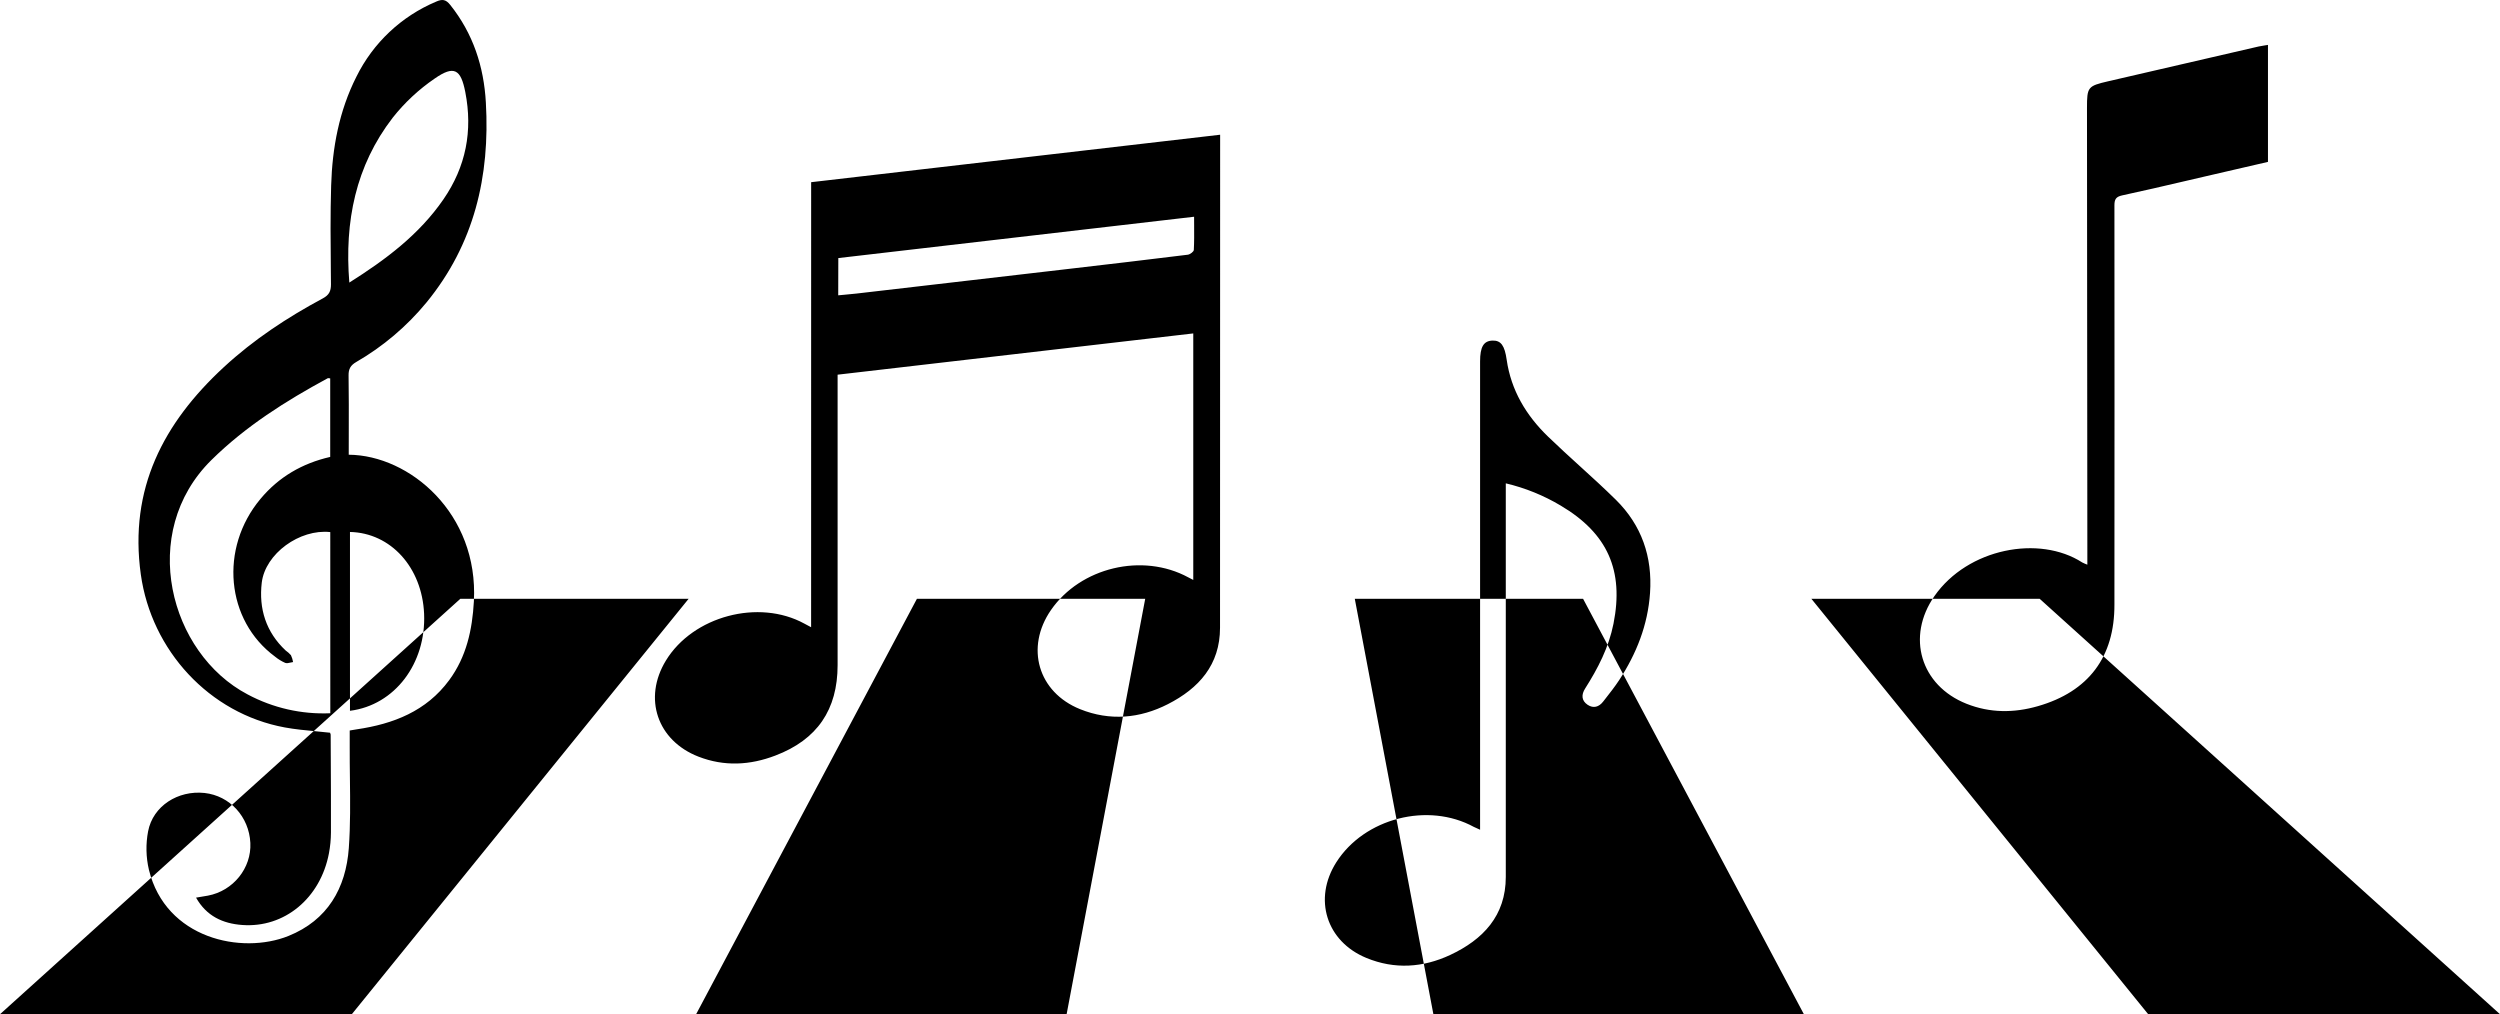 <svg width="668" height="271" viewBox="0 0 668 271" fill="none" xmlns="http://www.w3.org/2000/svg">
<path fill-rule="evenodd" clip-rule="evenodd" d="M184 160H123L0 271H94L184 160ZM484 160H545L668 271H574L484 160ZM245 160H306L285 271H186L245 160ZM362 160H423L482 271H383L362 160ZM93.191 115.636C93.186 117.581 93.182 119.536 93.182 121.502C109.41 121.625 127.907 137.156 126.62 160.682C126.198 168.277 124.634 175.488 120.031 181.727C113.911 190.037 105.127 193.431 95.323 194.878C94.986 194.927 94.65 194.985 94.216 195.06C93.99 195.099 93.737 195.143 93.443 195.193V199.681C93.432 202.426 93.465 205.175 93.498 207.924C93.573 214.164 93.648 220.405 93.203 226.607C92.429 237.319 87.527 245.885 77.071 250.091C64.57 255.118 44.295 250.854 39.788 232.398C38.999 229.026 38.926 225.526 39.574 222.124C40.877 215.356 47.552 211.124 54.654 211.882C61.409 212.629 66.546 218.222 66.893 225.225C67.23 231.944 62.312 238.05 55.546 239.315C54.59 239.47 53.634 239.63 52.385 239.849C55.172 244.791 59.524 246.771 64.699 247.155C75.993 247.999 85.62 240.009 87.895 227.989C88.241 226.157 88.419 224.298 88.429 222.434C88.45 215.686 88.416 208.944 88.383 202.207L88.382 202.2L88.382 202.192C88.373 200.222 88.363 198.251 88.354 196.281C88.327 196.109 88.275 195.942 88.2 195.785C86.916 195.639 85.628 195.516 84.34 195.394C81.584 195.132 78.828 194.871 76.121 194.376C55.893 190.661 40.45 173.764 37.625 153.483C34.443 130.613 43.648 113.032 59.823 98.088C67.78 90.739 76.751 84.831 86.261 79.728C87.927 78.826 88.434 77.812 88.434 75.992C88.424 74.884 88.413 73.775 88.402 72.666C88.326 64.975 88.249 57.271 88.483 49.584C88.787 39.475 90.608 29.639 95.237 20.485C99.692 11.461 107.253 4.344 116.533 0.439C118.167 -0.292 119.118 -0.18 120.303 1.309C126.412 8.968 129.29 17.78 129.824 27.419C130.956 47.107 126.711 65.227 113.981 80.79C108.715 87.197 102.337 92.603 95.152 96.748C93.673 97.618 93.112 98.579 93.139 100.319C93.216 105.401 93.204 110.487 93.191 115.636ZM66.183 185.559C72.959 189.178 80.583 190.913 88.258 190.581L88.248 142.173C80.088 141.276 70.866 147.943 69.942 155.687C69.12 162.625 71.058 168.902 76.35 173.833C76.862 174.186 77.328 174.6 77.739 175.066C78.012 175.649 78.205 176.267 78.31 176.902C78.094 176.932 77.869 176.985 77.644 177.038C77.136 177.158 76.627 177.278 76.217 177.126C75.24 176.698 74.328 176.138 73.504 175.461C60.346 165.769 58.568 146.496 69.606 133.297C74.508 127.426 80.756 123.808 88.232 122.089V101.104C88.126 101.094 88.033 101.08 87.951 101.068L87.951 101.068C87.769 101.042 87.644 101.024 87.559 101.072C76.35 107.145 65.66 113.881 56.491 122.917C36.813 142.328 45.267 174.586 66.183 185.559ZM116.143 20.993C111.899 23.895 108.118 27.421 104.929 31.453C95.029 44.3 92.023 59.169 93.337 75.507C103.109 69.342 111.994 62.687 118.482 53.272C124.5 44.535 126.359 34.971 124.324 24.59C123.128 18.479 121.328 17.39 116.143 20.993ZM93.513 142.141V189.925C105.479 188.414 113.895 177.27 113.319 163.986C112.774 151.625 104.428 142.387 93.513 142.141ZM326.021 36L216.739 48.682L216.729 167.592L216.468 167.453C216.291 167.359 216.129 167.273 215.979 167.194L215.978 167.193C215.572 166.979 215.248 166.807 214.924 166.63C202.726 159.95 185.174 164.628 177.93 176.498C171.777 186.57 175.611 197.908 186.659 202.187C193.528 204.847 200.392 204.478 207.156 201.893C218.359 197.639 223.808 189.634 223.808 177.714V102.994V100.115L318.842 89.091V154.959C318.652 154.861 318.486 154.776 318.338 154.701C317.996 154.526 317.747 154.399 317.502 154.267C305.264 147.636 288.707 151.582 280.814 163.009C273.91 173.001 277.349 184.966 288.612 189.494C296.551 192.692 304.55 191.98 312.048 188.154C320.337 183.93 325.991 177.649 325.991 167.731C326.011 124.815 326.021 81.901 326.021 38.989V36ZM225.527 78.766L225.525 78.766C225.021 78.812 224.505 78.859 223.973 78.909L223.998 68.956L319.062 57.913C319.062 58.722 319.068 59.514 319.073 60.293V60.294V60.295V60.297C319.088 62.536 319.102 64.665 318.987 66.79C318.962 67.258 317.977 67.985 317.372 68.06C306.767 69.378 296.18 70.612 285.593 71.845L283.878 72.045C265.534 74.183 247.186 76.316 228.832 78.441C227.751 78.565 226.668 78.663 225.528 78.766H225.527L225.527 78.766ZM395.479 221.709V218.57V96.567C395.479 92.656 396.436 91.071 398.821 91.002C401.068 90.938 402.05 92.364 402.585 96.126C403.76 104.309 407.807 111.023 413.639 116.661C416.405 119.337 419.255 121.93 422.104 124.522L422.105 124.522L422.106 124.523C425.36 127.483 428.614 130.443 431.744 133.528C438.652 140.345 441.558 148.766 440.888 158.469C440.298 167.014 437.263 174.653 432.636 181.737C431.479 183.495 430.157 185.179 428.845 186.85L428.666 187.078C428.56 187.214 428.453 187.349 428.347 187.485C427.236 188.911 425.758 189.357 424.211 188.322C422.53 187.193 422.52 185.589 423.542 183.98C426.963 178.594 429.859 173.005 431.124 166.653C433.946 152.449 429.567 142.533 417.05 135.112C412.484 132.384 407.525 130.372 402.347 129.147V132.117V234.323C402.347 244.68 396.272 251.061 387.47 255.175C380.205 258.561 372.653 259.066 365.12 255.972C354.384 251.561 350.843 240.19 357.057 230.407C364.545 218.62 381.564 214.248 393.833 220.961C393.913 220.997 393.996 221.033 394.082 221.071L394.087 221.073L394.088 221.074C394.43 221.224 394.837 221.402 395.479 221.709ZM606 43.257V12C605.655 12.059 605.334 12.107 605.031 12.153C604.476 12.237 603.981 12.312 603.508 12.423C590.1 15.516 576.693 18.616 563.288 21.723C557.84 22.987 557.642 23.249 557.642 28.879L557.739 147.528V150.882C557.272 150.712 556.815 150.513 556.372 150.287C544.894 142.884 525.801 146.5 516.884 159.271C509.296 170.14 513.18 183.168 525.454 188.048C531.724 190.539 538.128 190.528 544.531 188.685C558.075 184.796 565.039 175.518 564.975 161.483V157.733C565.003 123.449 565.003 89.165 564.975 54.882C564.975 53.275 565.364 52.568 567.066 52.203C572.583 51.019 578.083 49.735 583.582 48.45C585.519 47.998 587.456 47.546 589.393 47.098L606 43.257Z" fill="black"/>
</svg>
